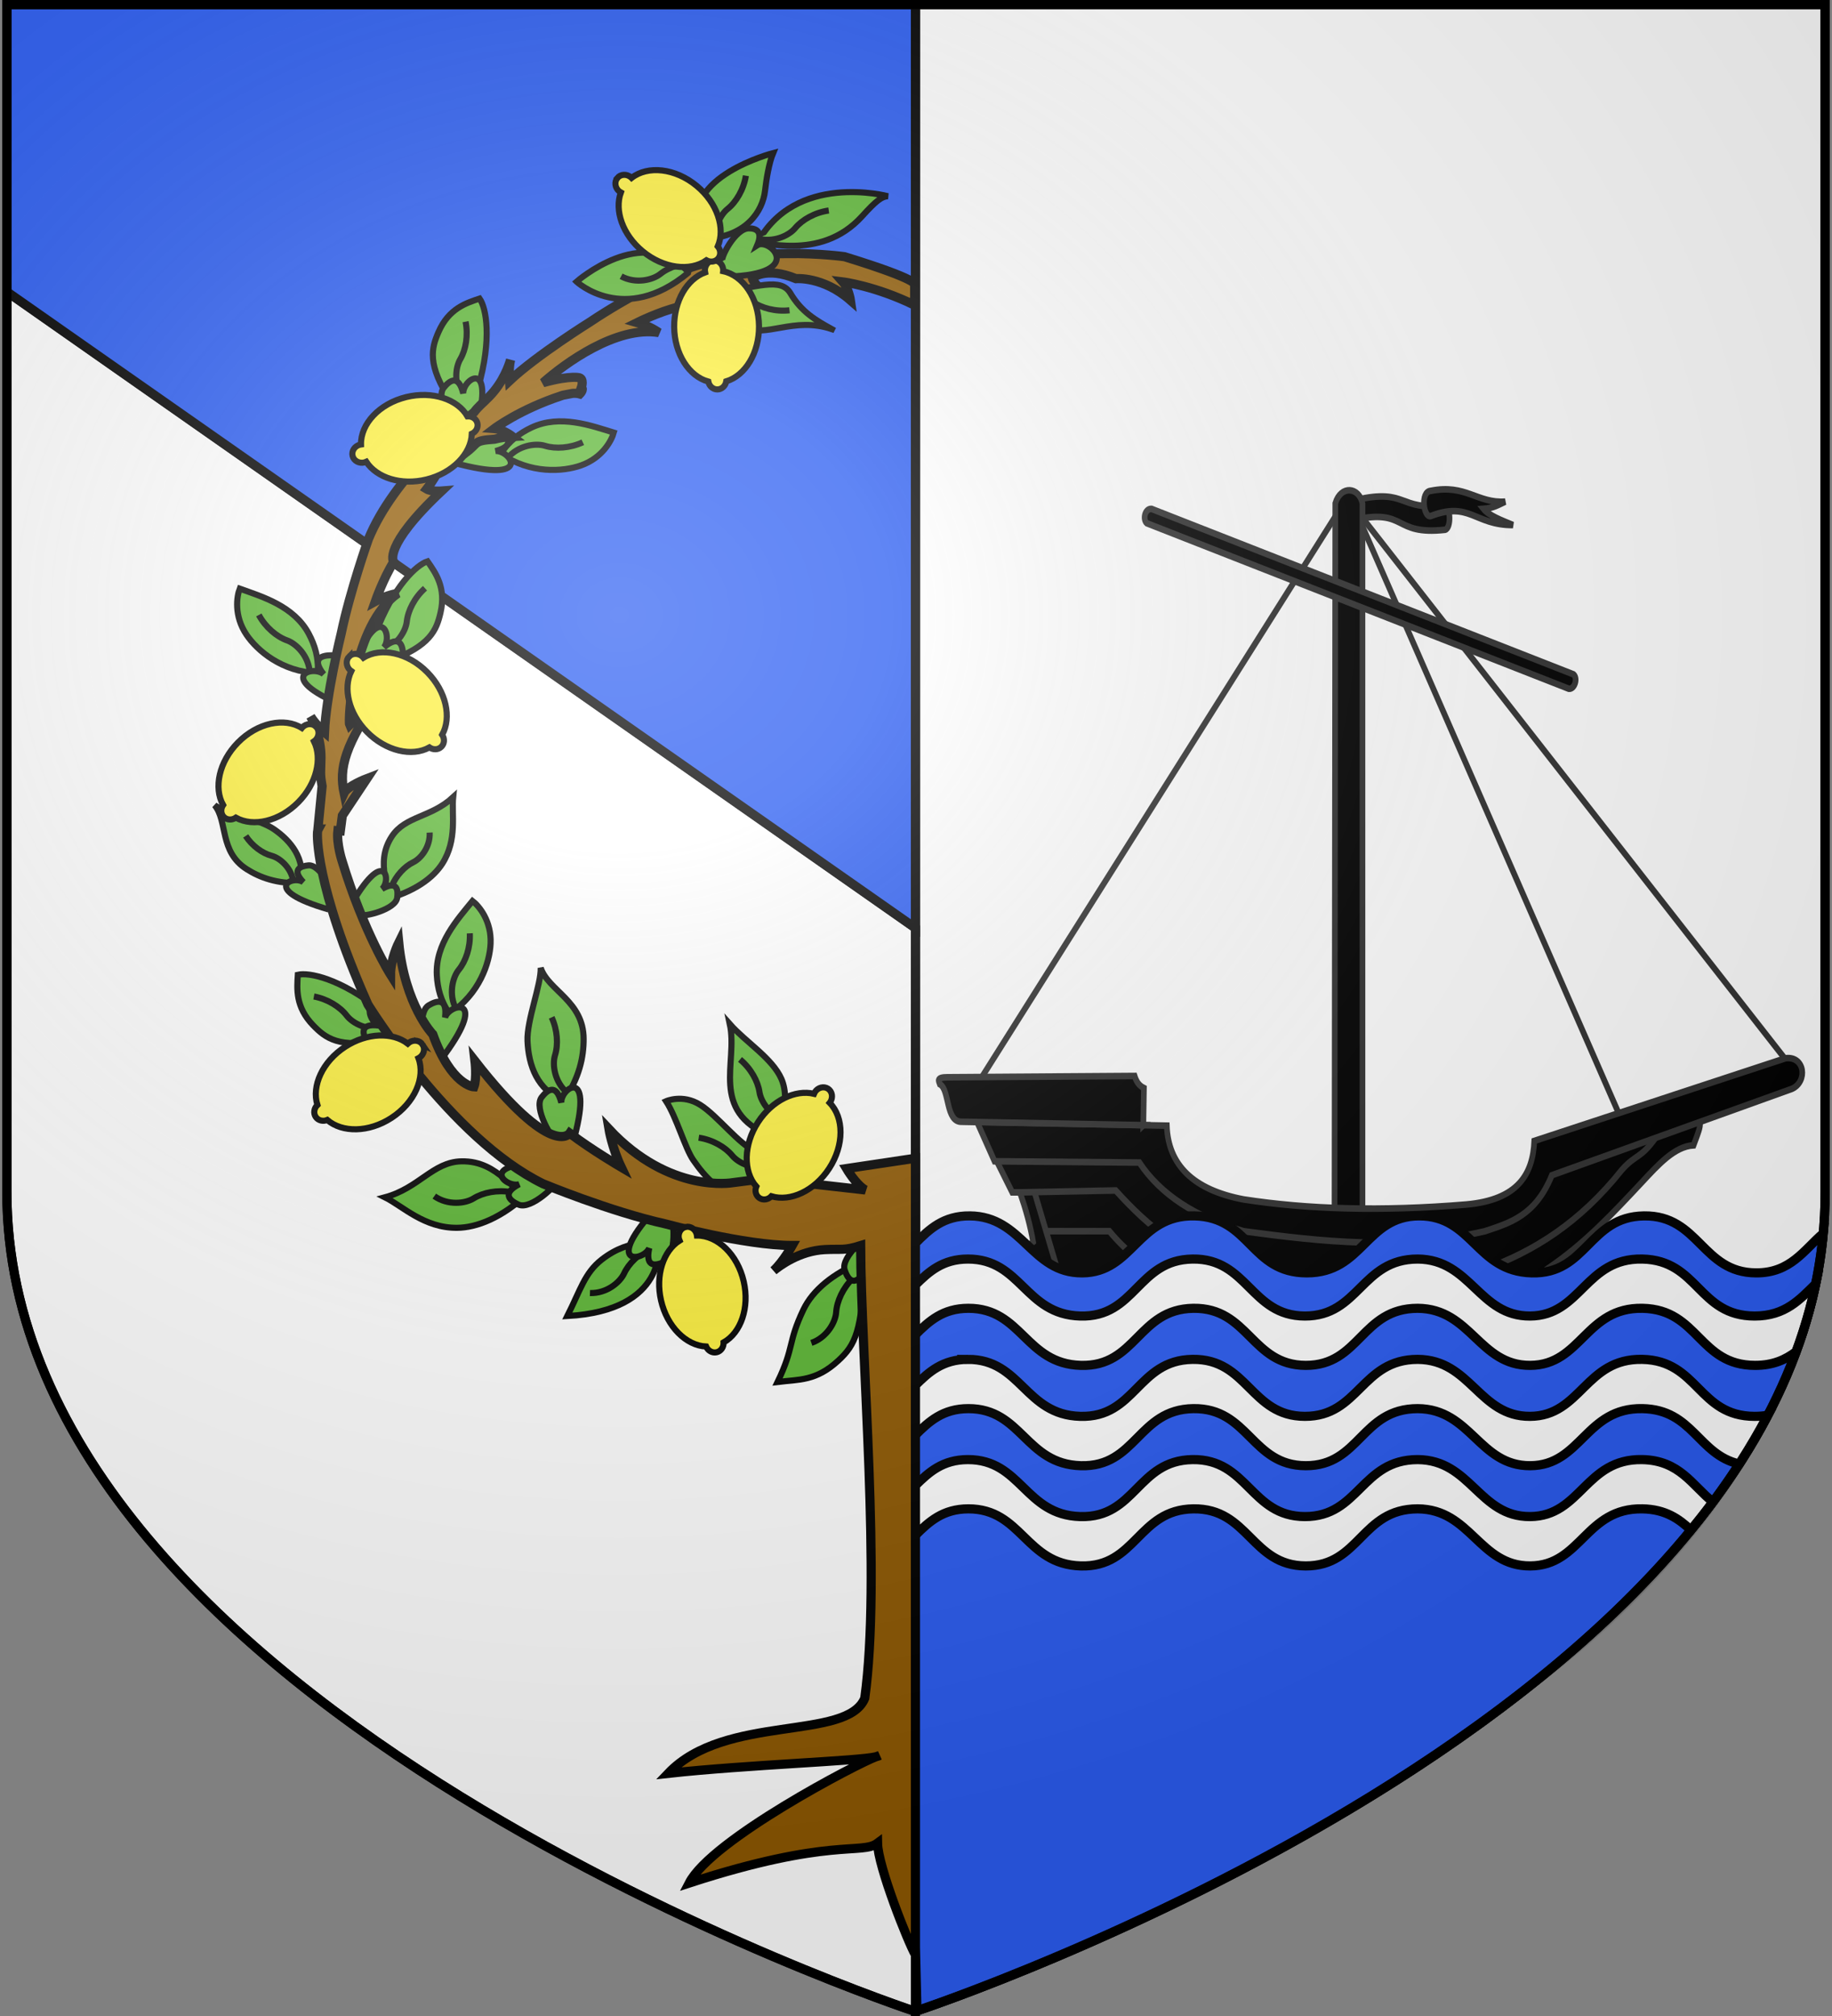 <?xml version="1.0" encoding="UTF-8" standalone="no"?>
<svg
   xmlns:dc="http://purl.org/dc/elements/1.1/"
   xmlns:cc="http://creativecommons.org/ns#"
   xmlns:rdf="http://www.w3.org/1999/02/22-rdf-syntax-ns#"
   xmlns:svg="http://www.w3.org/2000/svg"
   xmlns="http://www.w3.org/2000/svg"
   xmlns:xlink="http://www.w3.org/1999/xlink"
   xmlns:sodipodi="http://sodipodi.sourceforge.net/DTD/sodipodi-0.dtd"
   xmlns:inkscape="http://www.inkscape.org/namespaces/inkscape"
   height="660"
   width="600"
   version="1.0"
   id="svg2"
   sodipodi:version="0.32"
   inkscape:version="0.48.2 r9819"
   sodipodi:docname="Blason_ville_fr_Nonza (Haute Corse).svg"
   inkscape:output_extension="org.inkscape.output.svg.inkscape"
   sodipodi:modified="true">
  <rect width="100%" height="100%" fill="#808080" stroke="none"/>
  <sodipodi:namedview
     inkscape:window-height="738"
     inkscape:window-width="1280"
     inkscape:pageshadow="2"
     inkscape:pageopacity="0.0"
     guidetolerance="10.0"
     gridtolerance="10.0"
     objecttolerance="10.0"
     borderopacity="1.0"
     bordercolor="#666666"
     pagecolor="#ffffff"
     id="base"
     showgrid="false"
     height="660px"
     inkscape:zoom="0.5"
     inkscape:cx="226.34551"
     inkscape:cy="250.77095"
     inkscape:window-x="-8"
     inkscape:window-y="-8"
     inkscape:current-layer="layer2"
     showborder="true"
     inkscape:showpageshadow="false"
     inkscape:window-maximized="1"
     fit-margin-top="0"
     fit-margin-left="0"
     fit-margin-right="0"
     fit-margin-bottom="0"
     inkscape:snap-page="true"
     inkscape:snap-center="true"
     inkscape:snap-object-midpoints="true"
     inkscape:snap-midpoints="true"
     inkscape:snap-smooth-nodes="true"
     inkscape:object-nodes="true"
     inkscape:snap-bbox="true"
     inkscape:bbox-paths="true"
     inkscape:bbox-nodes="true"
     inkscape:snap-bbox-edge-midpoints="true"
     inkscape:snap-bbox-midpoints="true"
     inkscape:object-paths="true"
     inkscape:snap-intersection-paths="true"
     inkscape:snap-global="false"
     showguides="true"
     inkscape:guide-bbox="true" />
  <defs
     id="defs6">
    <linearGradient
       id="linearGradient2893">
      <stop
         style="stop-color:white;stop-opacity:0.314;"
         offset="0"
         id="stop2895" />
      <stop
         id="stop2897"
         offset="0.19"
         style="stop-color:white;stop-opacity:0.251;" />
      <stop
         style="stop-color:#6b6b6b;stop-opacity:0.125;"
         offset="0.6"
         id="stop2901" />
      <stop
         style="stop-color:black;stop-opacity:0.125;"
         offset="1"
         id="stop2899" />
    </linearGradient>
    <radialGradient
       inkscape:collect="always"
       xlink:href="#linearGradient2893"
       id="radialGradient11919"
       gradientUnits="userSpaceOnUse"
       gradientTransform="matrix(1.551,0,0,1.35,-224.931,-51.264)"
       cx="276.81"
       cy="187.125"
       fx="276.81"
       fy="187.125"
       r="300" />
  </defs>
  <g
     inkscape:groupmode="layer"
     id="layer1"
     inkscape:label="Fond écu"
     style="display:inline"
     transform="translate(-1.499,0)"
     sodipodi:insensitive="true">
    <path
       style="fill:#ffffff;stroke:#000000;stroke-width:3;display:inline"
       d="m 301.311,658.5 c 0,0 298.618,-98.352 297.937,-268.525 l 0,-388.476 -297.937,0 z"
       id="path3544"
       inkscape:connector-curvature="0"
       sodipodi:nodetypes="ccccc" />
    <path
       style="fill:#ffffff;stroke:#000000;stroke-width:3;display:inline"
       d="m 3.748,95.508 0,294.468 C 3.507,560.434 301.311,658.5 301.311,658.5 l 0,-354.672 z"
       id="path5818"
       inkscape:connector-curvature="0"
       sodipodi:nodetypes="ccccc" />
    <path
       style="fill:#2b5df2;stroke:#000000;stroke-width:3;display:inline"
       d="m 301.311,303.828 0,-302.328 -297.563,0 0,94.008 z"
       id="path2440-1-8"
       inkscape:connector-curvature="0"
       sodipodi:nodetypes="ccccc" />
    <g
       id="g6522" />
  </g>
  <g
     inkscape:groupmode="layer"
     id="layer2"
     inkscape:label="Meubles"
     style="display:inline"
     transform="translate(-1.499,0)"
     sodipodi:insensitive="true">
    <path
       style="fill:#5ab532;fill-opacity:1;fill-rule:evenodd;stroke:#000000;stroke-width:2;stroke-linecap:butt;stroke-linejoin:miter;stroke-opacity:1;display:inline"
       d="m 148.743,331.839 c -2.911,-4.036 -3.957,-8.407 -4.18,-12.559 -0.552,-10.314 6.865,-18.384 11.691,-24.32 2.105,1.616 6.276,6.54 5.914,14.019 -0.299,6.191 -3.594,16.409 -13.425,22.86 z"
       id="path2286"
       sodipodi:nodetypes="cscsc"
       inkscape:connector-curvature="0" />
    <path
       style="fill:#5ab532;fill-opacity:1;fill-rule:evenodd;stroke:#000000;stroke-width:2;stroke-linecap:butt;stroke-linejoin:miter;stroke-opacity:1;display:inline"
       d="m 125.933,330.609 5.542,5.46 -4.564,4.401 c -14.426,2.893 -18.823,-0.673 -22.798,-4.747 -5.921,-6.069 -5.364,-12.033 -5.072,-16.604 3.626,-0.831 13.671,1.1 26.893,11.49 z"
       id="path2288"
       sodipodi:nodetypes="cccscc"
       inkscape:connector-curvature="0" />
    <path
       style="fill:#5ab532;fill-opacity:1;fill-rule:evenodd;stroke:#000000;stroke-width:2;stroke-linecap:butt;stroke-linejoin:miter;stroke-opacity:1;display:inline"
       d="m 186.076,360.435 c -8.626,-3.649 -11.468,-11.553 -11.813,-19.642 -0.285,-6.669 4.537,-18.638 4.315,-23.956 2.508,7.525 14.057,10.862 14.072,23.313 0.008,5.85 -1.348,12.654 -6.575,20.286 z"
       id="path2290"
       sodipodi:nodetypes="cscsc"
       inkscape:connector-curvature="0" />
    <path
       style="fill:#5ab532;fill-opacity:1;fill-rule:evenodd;stroke:#000000;stroke-width:2;stroke-linecap:butt;stroke-linejoin:miter;stroke-opacity:1;display:inline"
       d="m 174.993,390.18 c -5.369,1.864 -9.514,-10.319 -22.471,-9.98 -9.281,0.243 -13.838,8.776 -24.959,11.773 5.826,2.893 12.829,10.077 23.634,9.988 6.28,-0.052 14.728,-3.109 23.796,-11.781 z"
       id="path2292"
       sodipodi:nodetypes="cscsc"
       inkscape:connector-curvature="0" />
    <path
       style="fill:#5ab532;fill-opacity:1;fill-rule:evenodd;stroke:#000000;stroke-width:2;stroke-linecap:butt;stroke-linejoin:miter;stroke-opacity:1;display:inline"
       d="m 187.298,430.844 c 4.338,-8.637 5.706,-14.1 11.224,-18.436 9.754,-7.664 18.684,-5.115 18.684,-5.115 0,0 3.178,21.758 -29.908,23.551 z"
       id="path2294"
       sodipodi:nodetypes="cscc"
       inkscape:connector-curvature="0" />
    <path
       style="fill:#5ab532;fill-opacity:1;fill-rule:evenodd;stroke:#000000;stroke-width:2;stroke-linecap:butt;stroke-linejoin:miter;stroke-opacity:1;display:inline"
       d="m 283.053,413.323 1.63,1.141 c -0.955,21.344 -2.971,25.753 -8.632,30.976 -7.322,6.755 -12.805,6.129 -19.891,6.999 5.582,-11.581 3.268,-12.779 8.449,-23.656 3.116,-6.542 9.862,-11.847 18.444,-15.46 z"
       id="path2296"
       sodipodi:nodetypes="ccscsc"
       inkscape:connector-curvature="0" />
    <path
       style="fill:#5ab532;fill-opacity:1;fill-rule:evenodd;stroke:#000000;stroke-width:2;stroke-linecap:butt;stroke-linejoin:miter;stroke-opacity:1;display:inline"
       d="m 243.447,391.402 c 22.818,2.445 5.379,-14.587 5.379,-14.587 -5.053,-1.907 -12.42,-11.637 -18.044,-15.138 -5.766,-3.589 -11.13,-1.161 -11.13,-1.161 3.353,5.14 6.21,15.359 8.879,19.234 3.887,5.642 8.803,10.88 14.917,11.652 z"
       id="path2298"
       sodipodi:nodetypes="ccscsc"
       inkscape:connector-curvature="0" />
    <path
       style="fill:#5ab532;fill-opacity:1;fill-rule:evenodd;stroke:#000000;stroke-width:2;stroke-linecap:butt;stroke-linejoin:miter;stroke-opacity:1;display:inline"
       d="m 257.953,367.036 -4.238,4.89 c -19.955,-8.446 -10.434,-23.927 -13.202,-36.671 5.192,5.867 13.935,11.207 16.899,17.942 1.62,3.679 1.496,8.438 0.54,13.84 z"
       id="path2300"
       sodipodi:nodetypes="cccsc"
       inkscape:connector-curvature="0" />
    <path
       style="fill:#5ab532;stroke:#000000;stroke-width:2;stroke-linecap:butt;stroke-linejoin:miter;stroke-opacity:1;display:inline"
       d="m 187.245,357.721 c -4.132,-3.507 -4.936,-9.17 -3.962,-12.286 1.074,-3.434 0.805,-8.21 -1.115,-12.379"
       id="path2817"
       sodipodi:nodetypes="czc"
       inkscape:connector-curvature="0" />
    <path
       sodipodi:nodetypes="czc"
       id="path2819"
       d="m 259.129,366.872 c -5.244,-1.37 -8.422,-6.125 -8.895,-9.355 -0.52,-3.56 -2.833,-7.748 -6.369,-10.673"
       style="fill:#5ab532;stroke:#000000;stroke-width:2;stroke-linecap:butt;stroke-linejoin:miter;stroke-opacity:1;display:inline"
       inkscape:connector-curvature="0" />
    <path
       style="fill:#5ab532;stroke:#000000;stroke-width:2;stroke-linecap:butt;stroke-linejoin:miter;stroke-opacity:1;display:inline"
       d="m 253.759,381.732 c -5.198,1.534 -10.375,-0.897 -12.448,-3.419 -2.284,-2.78 -6.426,-5.172 -10.966,-5.852"
       id="path2821"
       sodipodi:nodetypes="czc"
       inkscape:connector-curvature="0" />
    <path
       sodipodi:nodetypes="czc"
       id="path2823"
       d="m 194.716,423.318 c 5.417,0.183 9.819,-3.469 11.193,-6.43 1.514,-3.263 4.925,-6.618 9.149,-8.413"
       style="fill:#5ab532;stroke:#000000;stroke-width:2;stroke-linecap:butt;stroke-linejoin:miter;stroke-opacity:1;display:inline"
       inkscape:connector-curvature="0" />
    <path
       style="fill:#5ab532;stroke:#000000;stroke-width:2;stroke-linecap:butt;stroke-linejoin:miter;stroke-opacity:1;display:inline"
       d="m 143.74,391.593 c 4.437,3.113 10.119,2.461 12.888,0.732 3.051,-1.906 7.741,-2.851 12.26,-2.047"
       id="path2825"
       sodipodi:nodetypes="czc"
       inkscape:connector-curvature="0" />
    <path
       sodipodi:nodetypes="czc"
       id="path2827"
       d="m 127.362,336.353 c -5.251,1.343 -10.335,-1.277 -12.314,-3.873 -2.18,-2.862 -6.232,-5.405 -10.744,-6.25"
       style="fill:#5ab532;stroke:#000000;stroke-width:2;stroke-linecap:butt;stroke-linejoin:miter;stroke-opacity:1;display:inline"
       inkscape:connector-curvature="0" />
    <path
       style="fill:#5ab532;stroke:#000000;stroke-width:2;stroke-linecap:butt;stroke-linejoin:miter;stroke-opacity:1;display:inline"
       d="m 150.865,330.326 c -2.524,-4.796 -1.155,-10.35 0.912,-12.876 2.278,-2.784 3.812,-7.316 3.588,-11.9"
       id="path2829"
       sodipodi:nodetypes="czc"
       inkscape:connector-curvature="0" />
    <path
       style="fill:#5ab532;stroke:#000000;stroke-width:2;stroke-linecap:butt;stroke-linejoin:miter;stroke-opacity:1;display:inline"
       d="m 267.229,439.643 c 5.118,-1.785 7.906,-6.778 8.119,-10.036 0.234,-3.59 2.205,-7.949 5.496,-11.148"
       id="path2841"
       sodipodi:nodetypes="czc"
       inkscape:connector-curvature="0" />
    <path
       style="fill:#5ab532;fill-opacity:1;fill-rule:evenodd;stroke:#000000;stroke-width:2;stroke-linecap:butt;stroke-linejoin:miter;stroke-opacity:1;display:inline"
       d="m 287.544,403.957 c -1.225,-0.408 -10.837,7.527 -9.407,11.811 0.84,2.517 2.787,6.267 6.664,0.472 -1.896,4.535 6.404,15.619 7.991,-11.687"
       id="path2343"
       sodipodi:nodetypes="cscc"
       inkscape:connector-curvature="0" />
    <path
       sodipodi:nodetypes="cscc"
       id="path2345"
       d="m 221.107,398.127 c 1.143,0.602 2.064,13.032 -2.019,14.964 -2.398,1.135 -6.453,2.324 -4.952,-4.484 -1.963,4.506 -15.708,6.183 2.91,-13.856"
       style="fill:#5ab532;fill-opacity:1;fill-rule:evenodd;stroke:#000000;stroke-width:2;stroke-linecap:butt;stroke-linejoin:miter;stroke-opacity:1;display:inline"
       inkscape:connector-curvature="0" />
    <path
       style="fill:#5ab532;fill-opacity:1;fill-rule:evenodd;stroke:#000000;stroke-width:2;stroke-linecap:butt;stroke-linejoin:miter;stroke-opacity:1;display:inline"
       d="m 184.065,386.276 c 0.275,1.262 -8.643,9.969 -12.75,8.089 -2.413,-1.104 -5.933,-3.441 0.243,-6.676 -4.712,1.4 -14.844,-8.039 12.475,-6.694"
       id="path2347"
       sodipodi:nodetypes="cscc"
       inkscape:connector-curvature="0" />
    <path
       sodipodi:nodetypes="cscc"
       id="path2349"
       d="m 183.834,373.491 c -1.291,-0.023 -7.713,-10.705 -4.939,-14.269 1.63,-2.094 4.714,-4.982 6.441,1.773 -0.278,-4.908 11.239,-12.596 3.644,13.681"
       style="fill:#5ab532;fill-opacity:1;fill-rule:evenodd;stroke:#000000;stroke-width:2;stroke-linecap:butt;stroke-linejoin:miter;stroke-opacity:1;display:inline"
       inkscape:connector-curvature="0" />
    <path
       style="fill:#5ab532;fill-opacity:1;fill-rule:evenodd;stroke:#000000;stroke-width:2;stroke-linecap:butt;stroke-linejoin:miter;stroke-opacity:1;display:inline"
       d="m 141.316,344.217 c -1.195,-0.49 -3.3,-12.775 0.579,-15.088 2.279,-1.359 6.201,-2.931 5.358,3.99 1.523,-4.674 15.045,-7.657 -1.571,14.07"
       id="path2351"
       sodipodi:nodetypes="cscc"
       inkscape:connector-curvature="0" />
    <path
       sodipodi:nodetypes="cscc"
       id="path2353"
       d="m 136.761,342 c -0.518,1.183 -12.849,2.997 -15.071,-0.935 -1.305,-2.31 -2.783,-6.268 4.116,-5.262 -4.636,-1.633 -7.299,-15.222 14.029,1.904"
       style="fill:#5ab532;fill-opacity:1;fill-rule:evenodd;stroke:#000000;stroke-width:2;stroke-linecap:butt;stroke-linejoin:miter;stroke-opacity:1;display:inline"
       inkscape:connector-curvature="0" />
    <g
       style="fill:#5ab532;stroke-width:2;display:inline"
       id="g6399"
       transform="matrix(-0.856,0.518,0.518,0.856,-67.013,-8.566)">
      <path
         inkscape:connector-curvature="0"
         sodipodi:nodetypes="cscsc"
         id="path2286-8"
         d="m -29.082,285.077 c -2.911,-4.036 -3.957,-8.407 -4.18,-12.559 -0.552,-10.314 6.865,-18.384 11.691,-24.32 2.105,1.616 6.276,6.54 5.914,14.019 -0.299,6.191 -3.594,16.409 -13.425,22.86 z"
         style="fill:#5ab532;fill-opacity:1;fill-rule:evenodd;stroke:#000000;stroke-width:2;stroke-linecap:butt;stroke-linejoin:miter;stroke-opacity:1;display:inline" />
      <path
         inkscape:connector-curvature="0"
         sodipodi:nodetypes="cccscc"
         id="path2288-8"
         d="m -51.892,283.846 5.542,5.46 -4.564,4.401 c -14.426,2.893 -18.823,-0.673 -22.798,-4.747 -5.921,-6.069 -5.364,-12.033 -5.072,-16.604 3.626,-0.831 13.671,1.1 26.893,11.49 z"
         style="fill:#5ab532;fill-opacity:1;fill-rule:evenodd;stroke:#000000;stroke-width:2;stroke-linecap:butt;stroke-linejoin:miter;stroke-opacity:1;display:inline" />
      <path
         inkscape:connector-curvature="0"
         style="fill:#5ab532;stroke:#000000;stroke-width:2;stroke-linecap:butt;stroke-linejoin:miter;stroke-opacity:1;display:inline"
         d="m -50.464,289.591 c -5.251,1.343 -10.335,-1.277 -12.314,-3.873 -2.18,-2.862 -6.232,-5.405 -10.744,-6.25"
         id="path2827-2"
         sodipodi:nodetypes="czc" />
      <path
         inkscape:connector-curvature="0"
         sodipodi:nodetypes="czc"
         id="path2829-4"
         d="m -26.961,283.564 c -2.524,-4.796 -1.155,-10.35 0.912,-12.876 2.278,-2.784 3.812,-7.316 3.588,-11.9"
         style="fill:#5ab532;stroke:#000000;stroke-width:2;stroke-linecap:butt;stroke-linejoin:miter;stroke-opacity:1;display:inline" />
      <path
         inkscape:connector-curvature="0"
         sodipodi:nodetypes="cscc"
         id="path2351-5"
         d="m -36.51,297.455 c -1.195,-0.49 -3.3,-12.775 0.579,-15.088 2.279,-1.359 6.201,-2.931 5.358,3.99 1.523,-4.674 15.045,-7.657 -1.571,14.07"
         style="fill:#5ab532;fill-opacity:1;fill-rule:evenodd;stroke:#000000;stroke-width:2;stroke-linecap:butt;stroke-linejoin:miter;stroke-opacity:1;display:inline" />
      <path
         inkscape:connector-curvature="0"
         style="fill:#5ab532;fill-opacity:1;fill-rule:evenodd;stroke:#000000;stroke-width:2;stroke-linecap:butt;stroke-linejoin:miter;stroke-opacity:1;display:inline"
         d="m -41.065,295.238 c -0.518,1.183 -12.849,2.997 -15.071,-0.935 -1.305,-2.31 -2.783,-6.268 4.116,-5.262 -4.636,-1.633 -7.299,-15.222 14.029,1.904"
         id="path2353-5"
         sodipodi:nodetypes="cscc" />
    </g>
    <g
       style="fill:#5ab532;stroke-width:2;display:inline"
       id="g6427"
       transform="matrix(0.377,0.926,-0.926,0.377,249.704,-85.592)">
      <path
         inkscape:connector-curvature="0"
         sodipodi:nodetypes="cscsc"
         id="path2286-7"
         d="m 185.171,166.283 c -2.911,-4.036 -3.957,-8.407 -4.18,-12.559 -0.552,-10.314 6.865,-18.384 11.691,-24.32 2.105,1.616 6.276,6.54 5.914,14.019 -0.299,6.191 -3.594,16.409 -13.425,22.86 z"
         style="fill:#5ab532;fill-opacity:1;fill-rule:evenodd;stroke:#000000;stroke-width:2;stroke-linecap:butt;stroke-linejoin:miter;stroke-opacity:1;display:inline" />
      <path
         inkscape:connector-curvature="0"
         sodipodi:nodetypes="cccscc"
         id="path2288-1"
         d="m 162.361,165.053 5.542,5.46 -4.564,4.401 c -14.426,2.893 -18.823,-0.673 -22.798,-4.747 -5.921,-6.069 -5.364,-12.033 -5.072,-16.604 3.626,-0.831 13.671,1.1 26.893,11.49 z"
         style="fill:#5ab532;fill-opacity:1;fill-rule:evenodd;stroke:#000000;stroke-width:2;stroke-linecap:butt;stroke-linejoin:miter;stroke-opacity:1;display:inline" />
      <path
         inkscape:connector-curvature="0"
         style="fill:#5ab532;stroke:#000000;stroke-width:2;stroke-linecap:butt;stroke-linejoin:miter;stroke-opacity:1;display:inline"
         d="m 163.789,170.797 c -5.251,1.343 -10.335,-1.277 -12.314,-3.873 -2.18,-2.862 -6.232,-5.405 -10.744,-6.25"
         id="path2827-1"
         sodipodi:nodetypes="czc" />
      <path
         inkscape:connector-curvature="0"
         sodipodi:nodetypes="czc"
         id="path2829-5"
         d="m 187.293,164.77 c -2.524,-4.796 -1.155,-10.35 0.912,-12.876 2.278,-2.784 3.812,-7.316 3.588,-11.9"
         style="fill:#5ab532;stroke:#000000;stroke-width:2;stroke-linecap:butt;stroke-linejoin:miter;stroke-opacity:1;display:inline" />
      <path
         inkscape:connector-curvature="0"
         sodipodi:nodetypes="cscc"
         id="path2351-2"
         d="m 177.743,178.661 c -1.195,-0.49 -3.3,-12.775 0.579,-15.088 2.279,-1.359 6.201,-2.931 5.358,3.99 1.523,-4.674 15.045,-7.657 -1.571,14.07"
         style="fill:#5ab532;fill-opacity:1;fill-rule:evenodd;stroke:#000000;stroke-width:2;stroke-linecap:butt;stroke-linejoin:miter;stroke-opacity:1;display:inline" />
      <path
         inkscape:connector-curvature="0"
         style="fill:#5ab532;fill-opacity:1;fill-rule:evenodd;stroke:#000000;stroke-width:2;stroke-linecap:butt;stroke-linejoin:miter;stroke-opacity:1;display:inline"
         d="m 173.188,176.444 c -0.518,1.183 -12.849,2.997 -15.071,-0.935 -1.305,-2.31 -2.783,-6.268 4.116,-5.262 -4.636,-1.633 -7.299,-15.222 14.029,1.904"
         id="path2353-7"
         sodipodi:nodetypes="cscc" />
    </g>
    <g
       style="fill:#5ab532;stroke:#000000;stroke-width:2.323;display:inline"
       id="g6531"
       transform="matrix(-0.459,0.728,0.728,0.459,-147.289,-58.862)">
      <path
         style="fill:#5ab532;fill-opacity:1;fill-rule:evenodd;stroke:#000000;stroke-width:2.323;stroke-linecap:butt;stroke-linejoin:miter;stroke-opacity:1;display:inline"
         d="m 188.688,458.79 c -8.626,-3.649 -11.468,-11.553 -11.813,-19.642 -0.285,-6.669 4.537,-18.638 4.315,-23.956 2.508,7.525 14.057,10.862 14.072,23.313 0.008,5.85 -1.348,12.654 -6.575,20.286 z"
         id="path2290-2"
         sodipodi:nodetypes="cscsc"
         inkscape:connector-curvature="0" />
      <path
         style="fill:#5ab532;fill-opacity:1;fill-rule:evenodd;stroke:#000000;stroke-width:2.323;stroke-linecap:butt;stroke-linejoin:miter;stroke-opacity:1;display:inline"
         d="m 177.605,488.535 c -5.369,1.864 -9.514,-10.319 -22.471,-9.98 -9.281,0.243 -13.838,8.776 -24.959,11.773 5.826,2.893 12.829,10.077 23.634,9.988 6.28,-0.052 14.728,-3.109 23.796,-11.781 z"
         id="path2292-3"
         sodipodi:nodetypes="cscsc"
         inkscape:connector-curvature="0" />
      <path
         style="fill:#5ab532;stroke:#000000;stroke-width:2.323;stroke-linecap:butt;stroke-linejoin:miter;stroke-opacity:1;display:inline"
         d="m 189.857,456.076 c -4.132,-3.507 -4.936,-9.17 -3.962,-12.286 1.074,-3.434 0.805,-8.21 -1.115,-12.379"
         id="path2817-2"
         sodipodi:nodetypes="czc"
         inkscape:connector-curvature="0" />
      <path
         style="fill:#5ab532;stroke:#000000;stroke-width:2.323;stroke-linecap:butt;stroke-linejoin:miter;stroke-opacity:1;display:inline"
         d="m 146.352,489.948 c 4.437,3.113 10.119,2.461 12.888,0.732 3.051,-1.906 7.741,-2.851 12.26,-2.047"
         id="path2825-2"
         sodipodi:nodetypes="czc"
         inkscape:connector-curvature="0" />
      <path
         style="fill:#5ab532;fill-opacity:1;fill-rule:evenodd;stroke:#000000;stroke-width:2.323;stroke-linecap:butt;stroke-linejoin:miter;stroke-opacity:1;display:inline"
         d="m 186.677,484.631 c 0.275,1.262 -8.643,9.969 -12.75,8.089 -2.413,-1.104 -5.933,-3.441 0.243,-6.676 -4.712,1.4 -14.844,-8.039 12.475,-6.694"
         id="path2347-6"
         sodipodi:nodetypes="cscc"
         inkscape:connector-curvature="0" />
      <path
         sodipodi:nodetypes="cscc"
         id="path2349-8"
         d="m 186.446,471.846 c -1.291,-0.023 -7.713,-10.705 -4.939,-14.269 1.63,-2.094 4.714,-4.982 6.441,1.773 -0.278,-4.908 11.239,-12.596 3.644,13.681"
         style="fill:#5ab532;fill-opacity:1;fill-rule:evenodd;stroke:#000000;stroke-width:2.323;stroke-linecap:butt;stroke-linejoin:miter;stroke-opacity:1;display:inline"
         inkscape:connector-curvature="0" />
    </g>
    <path
       style="fill:#8f5902;fill-opacity:1;fill-rule:evenodd;stroke:#000000;stroke-width:3;stroke-linecap:butt;stroke-linejoin:miter;stroke-opacity:1;display:inline"
       d="m 257.625,83 c -10.928,0.107 -24.75,1.443 -36.281,6.406 0,0 -16.013,7.866 -28,15.938 0,0 -17.602,10.965 -26.5,19.344 0,0 -0.33,-3.946 0.375,-6.906 -0.499,1.724 -2.405,7.412 -7,12.062 -2.588,2.619 -3.429,3.099 -4.969,5.125 -5.257,4.083 -26.204,21.247 -34.562,41.469 0,0 -5.985,16.822 -8.938,30.969 0,0 -4.943,20.102 -5.469,32.312 0,0 -3.001,-2.575 -4.562,-5.188 0.846,1.583 3.452,6.993 3.406,13.531 -0.032,4.585 -0.432,4.839 0.375,9.312 l -1.375,14.031 0.156,0 c -0.189,0.353 -0.312,0.814 -0.312,1.438 0,0 -1.01,16.534 16.531,56 0,0 26.985,43.846 57.344,58.688 0,0 21.91,9.108 40.125,13.156 0,0 25.983,7.062 41.5,7.062 0,0 -2.975,5.359 -6.125,8.25 1.919,-1.579 8.497,-6.499 16.781,-6.906 5.81,-0.286 6.167,0.414 11.75,-1.312 0.088,36.262 6.73,109.266 1.344,148.188 -5.796,14.12 -45.655,4.969 -64.375,24.594 26.02,-2.846 62.325,-4.012 68.062,-5.438 0.413,-0.146 1.156,-0.406 1.156,-0.406 -0.255,0.14 -0.673,0.286 -1.156,0.406 -5.843,2.071 -53.86,27.087 -61.188,41.344 46.198,-15.02 56.489,-9.154 61.688,-13.062 0.13,7.684 10.059,32.561 12.406,36.594 l 0,-260.812 -22.562,3.375 c 0,0 3.12,5.313 6.156,7 l -33.062,-3.719 -10.438,1.344 c 0,0 -20.567,3.72 -40.469,-17.531 0,0 0.995,6.06 4.031,12.469 0,0 -9.791,-5.728 -16.875,-11.125 0,0 -5.732,8.757 -31.031,-23.625 0,0 0.668,5.739 -0.344,8.438 0,0 -7.397,-0.322 -13.469,-17.188 0,0 -9.132,-9.455 -11.156,-30.031 0,0 -2.688,5.409 -2.688,10.469 0,0 -8.76,-13.85 -15.844,-37.125 0,0 -1.894,-5.66 -1.406,-10 l 0.812,0.062 0.656,-5 8.062,-12.125 c 0,0 -6.424,2.439 -7.5,4.75 -1.653,-7.912 -0.109,-15.641 12.531,-33.188 l -10.688,10.906 c -0.604,-1.347 0.903,-32.678 15.75,-43.094 0,0 -3.543,0.501 -7.344,2.594 0,0 2.646,-7.55 6,-12.875 0,0 -3.853,-4.806 15.688,-23.219 0,0 -3.352,0.265 -4.875,-0.656 5.1,-6.68 1.929,-5.487 9,-9.188 0.444,-0.205 0.886,-0.428 1.375,-0.625 0,0 0.811,-0.889 2.375,-2.062 4.492,-3.288 2.264,-3.937 9.469,-4.438 1.762,-0.44 3.71,-0.758 5.875,-0.875 0,0 -3.018,-2.36 -5.938,-2.594 0,0 8.269,-6.25 21.938,-10.75 0,0 0.225,-0.078 0.469,-0.156 0.064,-0.02 0.048,-0.008 0.125,-0.031 0.982,-0.203 2.004,-0.395 3.062,-0.594 0.814,-0.059 1.656,-0.032 2.406,0.188 0,0 1.45,-1.485 0.5,-2.094 0,0 1.11,-3.11 -1.031,-3.281 0,0 -0.588,-0.104 -1.844,-0.062 -1.795,0.059 -4.954,0.432 -9.656,1.75 7.103,-6.297 23.997,-18.661 37.906,-16.406 0,0 -2.88,-2.128 -7.062,-3.281 0,0 7.163,-3.558 13.281,-5.031 0,0 0.593,-6.137 27.438,-5.688 0,0 -2.583,-2.122 -3.031,-3.844 0,0 4.374,-3.883 14.281,0.188 0,0 8.843,-0.81 17.844,7.062 0,0 -0.541,-3.795 -2.469,-6 0,0 10.586,1.309 23.516,7.625 l 0,-6.719 c 0,0 2.111,-1.431 -22.984,-9.156 0,0 -8.041,-1.138 -18.969,-1.031 z"
       id="path2812"
       inkscape:connector-curvature="0"
       sodipodi:nodetypes="cccccscccccscccccccccsccccccccccccccccccccccccccccccccccccccccccccccccsccccccccccccsc"
       transform="translate(1.499,0)" />
    <g
       style="fill:#5ab532;stroke-width:2;display:inline"
       id="g6349"
       transform="matrix(0.491,0.871,-0.871,0.491,422.999,-141.144)">
      <path
         inkscape:connector-curvature="0"
         sodipodi:nodetypes="ccsc"
         id="path2278"
         d="m 114.737,214.748 c 0,0 -22.128,22.588 -7.376,45.177 -1.462,-1.385 15.538,-14.81 8.95,-34.578 -2.23,-6.692 -2.443,-8.777 -1.574,-10.599 z"
         style="fill:#5ab532;fill-opacity:1;fill-rule:evenodd;stroke:#000000;stroke-width:2;stroke-linecap:butt;stroke-linejoin:miter;stroke-opacity:1" />
      <path
         inkscape:connector-curvature="0"
         sodipodi:nodetypes="cccsc"
         id="path2280"
         d="m 97.803,273.063 -3.457,0.922 c -18.44,-3.227 -10.372,-33.422 -10.372,-33.422 2.116,2.72 6.418,6.17 9.409,8.332 5.603,4.047 9.912,12.786 4.421,24.168 z"
         style="fill:#5ab532;fill-opacity:1;fill-rule:evenodd;stroke:#000000;stroke-width:2;stroke-linecap:butt;stroke-linejoin:miter;stroke-opacity:1" />
      <path
         inkscape:connector-curvature="0"
         sodipodi:nodetypes="cscsc"
         id="path2282"
         d="m 143.672,252.088 c -9.975,8.945 -7.819,20.24 -15.147,25.445 -6.86,4.874 -9.163,1.763 -14.127,3.827 5.213,-15.31 6.285,-23.058 12.349,-23.199 7.157,-0.166 11.731,-2.865 16.924,-6.074 z"
         style="fill:#5ab532;fill-opacity:1;fill-rule:evenodd;stroke:#000000;stroke-width:2;stroke-linecap:butt;stroke-linejoin:miter;stroke-opacity:1" />
      <path
         inkscape:connector-curvature="0"
         id="path2284"
         d="m 89.044,317.318 c 0,0 20.284,-6.454 15.443,-33.191 l -0.231,-0.23 c -21.206,5.071 -15.213,33.422 -15.213,33.422 z"
         style="fill:#5ab532;fill-opacity:1;fill-rule:evenodd;stroke:#000000;stroke-width:2;stroke-linecap:butt;stroke-linejoin:miter;stroke-opacity:1" />
      <path
         inkscape:connector-curvature="0"
         style="fill:#5ab532;stroke:#000000;stroke-width:2;stroke-linecap:butt;stroke-linejoin:miter;stroke-opacity:1"
         d="m 116.625,281.521 c -0.187,-5.417 3.461,-9.822 6.421,-11.198 3.262,-1.517 6.614,-4.93 8.406,-9.156"
         id="path2831"
         sodipodi:nodetypes="czc" />
      <path
         inkscape:connector-curvature="0"
         sodipodi:nodetypes="czc"
         id="path2835"
         d="m 105.703,258.841 c 3.917,-3.746 4.382,-9.447 3.225,-12.499 -1.276,-3.364 -1.291,-8.148 0.377,-12.423"
         style="fill:#5ab532;stroke:#000000;stroke-width:2;stroke-linecap:butt;stroke-linejoin:miter;stroke-opacity:1" />
      <path
         inkscape:connector-curvature="0"
         style="fill:#5ab532;stroke:#000000;stroke-width:2;stroke-linecap:butt;stroke-linejoin:miter;stroke-opacity:1"
         d="m 101.633,271.753 c -5.265,-1.286 -8.519,-5.99 -9.042,-9.213 -0.577,-3.551 -2.955,-7.702 -6.538,-10.571"
         id="path2837"
         sodipodi:nodetypes="czc" />
      <path
         inkscape:connector-curvature="0"
         sodipodi:nodetypes="czc"
         id="path2839"
         d="m 94.671,303.741 c 4.581,-2.897 6.166,-8.392 5.635,-11.613 -0.585,-3.55 0.347,-8.242 2.829,-12.103"
         style="fill:#5ab532;stroke:#000000;stroke-width:2;stroke-linecap:butt;stroke-linejoin:miter;stroke-opacity:1" />
      <path
         inkscape:connector-curvature="0"
         sodipodi:nodetypes="cscc"
         id="path2357"
         d="m 106.676,272.466 c -1.291,0.025 -7.312,-8.944 -5.126,-12.896 1.249,-2.257 3.274,-3.419 6.165,0.353 -0.295,-4.789 16.249,-9.478 4.148,13.537"
         style="fill:#5ab532;fill-opacity:1;fill-rule:evenodd;stroke:#000000;stroke-width:2;stroke-linecap:butt;stroke-linejoin:miter;stroke-opacity:1" />
      <path
         inkscape:connector-curvature="0"
         style="fill:#5ab532;fill-opacity:1;fill-rule:evenodd;stroke:#000000;stroke-width:2;stroke-linecap:butt;stroke-linejoin:miter;stroke-opacity:1"
         d="m 110.971,285.75 c 0.521,0.472 6.194,-1.056 6.709,-3.458 0.294,-1.372 -0.122,-2.572 -2.655,-2.058 1.832,-1.859 -3.279,-9.692 -6.537,4.071"
         id="path2359"
         sodipodi:nodetypes="cscc" />
    </g>
    <path
       style="fill:#fcef3c;fill-opacity:1;stroke:#000000;stroke-width:2;stroke-opacity:1;display:inline"
       d="m 226.056,401.681 c -1.615,0.369 -2.6,2.087 -2.2,3.837 0.05,0.219 0.121,0.428 0.207,0.626 -5.307,3.371 -7.962,11.302 -6.066,19.595 1.974,8.635 8.236,14.787 14.766,15.088 0.603,1.381 2.028,2.197 3.442,1.874 1.423,-0.325 2.35,-1.696 2.278,-3.214 5.659,-3.166 8.555,-11.375 6.596,-19.941 -2.033,-8.889 -8.6,-15.103 -15.335,-15.054 -0.014,-0.104 -0.015,-0.207 -0.039,-0.312 -0.4,-1.75 -2.034,-2.869 -3.649,-2.5 z"
       id="path2334"
       inkscape:connector-curvature="0"
       sodipodi:nodetypes="sccscscsccs" />
    <use
       style="fill:#fcef3c;stroke-width:2;display:inline"
       x="0"
       y="0"
       xlink:href="#path2334"
       id="use6476"
       inkscape:transform-center-y="-2.3787657"
       width="600"
       height="660"
       transform="matrix(0.695,0.719,-0.719,0.695,404.385,-85.28)"
       inkscape:transform-center-x="-1.8257869" />
    <path
       sodipodi:nodetypes="sccscscsccs"
       inkscape:connector-curvature="0"
       id="use6478"
       d="m 139.918,341.998 c -0.902,-1.39 -2.853,-1.725 -4.359,-0.748 -0.188,0.122 -0.361,0.261 -0.517,0.41 -4.988,-3.826 -13.349,-3.596 -20.487,1.033 -7.431,4.82 -11.059,12.814 -9.099,19.05 -1.09,1.041 -1.367,2.66 -0.578,3.876 0.794,1.224 2.399,1.624 3.801,1.036 4.917,4.228 13.621,4.127 20.993,-0.654 7.651,-4.962 11.23,-13.264 8.872,-19.573 0.092,-0.049 0.19,-0.086 0.279,-0.144 1.506,-0.977 1.996,-2.895 1.094,-4.285 z"
       style="fill:#fcef3c;fill-opacity:1;stroke:#000000;stroke-width:2;stroke-opacity:1;display:inline" />
    <path
       sodipodi:nodetypes="sccscscsccs"
       inkscape:connector-curvature="0"
       id="use6480"
       d="m 115.901,214.874 c -1.182,1.161 -1.12,3.141 0.139,4.421 0.157,0.16 0.328,0.301 0.505,0.424 -2.751,5.653 -0.853,13.799 5.11,19.866 6.209,6.317 14.767,8.272 20.485,5.105 1.238,0.86 2.879,0.807 3.913,-0.209 1.041,-1.023 1.112,-2.676 0.255,-3.931 3.159,-5.663 1.319,-14.172 -4.84,-20.438 -6.392,-6.503 -15.243,-8.35 -20.952,-4.777 -0.067,-0.081 -0.122,-0.169 -0.197,-0.245 -1.258,-1.28 -3.236,-1.376 -4.418,-0.215 z"
       style="fill:#fcef3c;fill-opacity:1;stroke:#000000;stroke-width:2;stroke-opacity:1;display:inline" />
    <path
       sodipodi:nodetypes="sccscscsccs"
       inkscape:connector-curvature="0"
       id="use6482"
       d="m 116.971,149.252 c 0.391,1.61 2.123,2.571 3.867,2.147 0.218,-0.053 0.427,-0.127 0.623,-0.216 3.443,5.26 11.41,7.807 19.676,5.797 8.607,-2.093 14.673,-8.438 14.884,-14.971 1.373,-0.622 2.169,-2.058 1.826,-3.467 -0.345,-1.418 -1.728,-2.326 -3.245,-2.234 -3.243,-5.615 -11.491,-8.398 -20.029,-6.322 -8.861,2.154 -14.984,8.806 -14.843,15.54 -0.103,0.016 -0.207,0.018 -0.311,0.043 -1.744,0.424 -2.841,2.073 -2.449,3.683 z"
       style="fill:#fcef3c;fill-opacity:1;stroke:#000000;stroke-width:2;stroke-opacity:1;display:inline" />
    <path
       sodipodi:nodetypes="sccscscsccs"
       inkscape:connector-curvature="0"
       id="use6484"
       d="m 235.328,85.249 c -1.657,0.014 -2.987,1.481 -2.972,3.276 0.002,0.224 0.026,0.444 0.068,0.656 -5.906,2.154 -10.201,9.332 -10.127,17.838 0.077,8.857 4.874,16.21 11.187,17.904 0.293,1.478 1.51,2.581 2.96,2.568 1.459,-0.013 2.659,-1.152 2.915,-2.65 6.206,-1.878 10.795,-9.276 10.719,-18.062 -0.079,-9.119 -5.161,-16.596 -11.75,-17.993 0.008,-0.104 0.029,-0.206 0.029,-0.313 -0.015,-1.795 -1.371,-3.238 -3.028,-3.224 z"
       style="fill:#fcef3c;fill-opacity:1;stroke:#000000;stroke-width:2;stroke-opacity:1;display:inline" />
    <path
       sodipodi:nodetypes="sccscscsccs"
       inkscape:connector-curvature="0"
       id="use6636"
       d="m 203.699,58.263 c -1.056,1.277 -0.791,3.239 0.592,4.383 0.173,0.143 0.357,0.266 0.545,0.37 -2.156,5.905 0.568,13.814 7.123,19.236 6.825,5.646 15.539,6.712 20.901,2.974 1.319,0.728 2.947,0.507 3.871,-0.61 0.93,-1.125 0.831,-2.776 -0.15,-3.937 2.561,-5.957 -0.143,-14.232 -6.913,-19.833 -7.026,-5.813 -16.019,-6.741 -21.332,-2.601 -0.074,-0.074 -0.139,-0.155 -0.221,-0.223 -1.383,-1.144 -3.36,-1.037 -4.416,0.24 z"
       style="fill:#fcef3c;fill-opacity:1;stroke:#000000;stroke-width:2;stroke-opacity:1;display:inline" />
    <path
       style="fill:#fcef3c;fill-opacity:1;stroke:#000000;stroke-width:2;stroke-opacity:1;display:inline"
       d="m 104.98,237.874 c 1.182,1.161 1.12,3.141 -0.139,4.421 -0.157,0.16 -0.328,0.301 -0.505,0.424 2.751,5.653 0.853,13.799 -5.11,19.866 -6.209,6.317 -14.767,8.272 -20.485,5.105 -1.238,0.86 -2.879,0.807 -3.913,-0.209 -1.041,-1.023 -1.112,-2.676 -0.255,-3.931 -3.159,-5.663 -1.319,-14.172 4.84,-20.438 6.392,-6.503 15.243,-8.35 20.952,-4.777 0.067,-0.081 0.122,-0.169 0.197,-0.245 1.258,-1.28 3.236,-1.376 4.418,-0.215 z"
       id="use6638"
       inkscape:connector-curvature="0"
       sodipodi:nodetypes="sccscscsccs" />
    <g
       id="g6943"
       transform="matrix(-0.503,0,0,0.583,592.268,202.392)"
       style="fill:#000000;stroke:#313131;stroke-width:1.847">
      <path
         id="path6911"
         style="fill:none;stroke:#313131;stroke-width:3.694;stroke-linecap:butt;stroke-linejoin:miter;stroke-miterlimit:4"
         d="M 9.576,250.354 297.469,-67.471 540.916,265.506"
         inkscape:connector-curvature="0"
         sodipodi:nodetypes="ccc" />
      <path
         id="path6913"
         style="fill:#000000;fill-rule:evenodd;stroke:#313131;stroke-width:3.694;stroke-linecap:butt;stroke-linejoin:miter;stroke-miterlimit:4"
         d="M 117.662,283.689 295.449,-67.471"
         inkscape:connector-curvature="0"
         sodipodi:nodetypes="cc" />
      <path
         id="path6915"
         style="fill:#000000;fill-rule:evenodd;stroke:#313131;stroke-width:3.694;stroke-linecap:butt;stroke-linejoin:miter;stroke-miterlimit:4"
         d="m 292.418,-55.349 c -34.65,-6.275 -24.353,8.932 -58.841,5.682 -4.164,-0.919 -3.581,-12.957 0.253,-13.763 30.21,3.305 23.924,-9.646 57.579,-3.03 z"
         inkscape:connector-curvature="0"
         sodipodi:nodetypes="ccccc" />
      <path
         id="path6917"
         style="fill:#000000;fill-rule:evenodd;stroke:#313131;stroke-width:3.694;stroke-linecap:butt;stroke-linejoin:miter;stroke-miterlimit:4"
         d="m 287.368,-64.44 0,402.678 18.183,-1.01 -0.505,-401.794 c -3.636,-10.259 -15.515,-9.157 -17.678,0.126 z"
         inkscape:connector-curvature="0"
         sodipodi:nodetypes="ccccc" />
      <path
         id="path6919"
         style="fill:#000000;fill-rule:evenodd;stroke:#313131;stroke-width:3.694;stroke-linecap:butt;stroke-linejoin:miter;stroke-miterlimit:4"
         d="m 149.987,31.524 274.761,-92.934 c 4.403,-0.134 5.805,5.958 3.03,8.081 L 153.017,39.605 c -3.885,0.369 -6.028,-5.986 -3.03,-8.081 z"
         inkscape:connector-curvature="0"
         sodipodi:nodetypes="ccccc" />
      <path
         id="path6923"
         style="fill:#000000;fill-rule:evenodd;stroke:#313131;stroke-width:3.694;stroke-linecap:butt;stroke-linejoin:miter;stroke-miterlimit:4"
         d="m 189.383,-52.319 c 25.219,0.061 28.047,-13.509 53.538,-5.051 4.549,1.23 7.054,-13.7 0,-14.142 -22.877,-3.953 -30.341,7.114 -48.487,6.061 4.159,1.664 7.751,3.652 14.142,4.041 -3.435,3.714 -11.532,6.352 -19.193,9.091 z"
         inkscape:connector-curvature="0"
         sodipodi:nodetypes="cccccc" />
      <path
         id="path6925"
         style="fill:#000000;fill-rule:evenodd;stroke:#313131;stroke-width:3.694;stroke-linecap:butt;stroke-linejoin:miter;stroke-miterlimit:4"
         d="m 72.529,283.841 c -8.799,-4.349 -3.779,4.856 -0.714,12.143 12.291,0.618 22.901,10.835 33.571,20.714 18.809,17.327 37.517,34.723 61.429,48.571 9.237,6.389 20.45,11.381 16.429,27.143 61.373,14.252 152.546,17.374 292.857,2.143 -1.009,4.093 -1.596,8.291 -0.714,12.857 11.46,1.706 24.069,0.542 36.429,0 6.717,-0.252 7.156,-3.401 7.857,-6.429 l -2.143,-45.714 c -5.438,-1.167 -11.169,-1.601 -15.714,-5 1.829,-9.286 4.841,-18.571 8.571,-27.857 l 5,0 10.714,-18.571 -4.286,-5.714 -97.143,-0.714 -24.286,25 -40.714,12.143 -142.143,0.714 c 0,0 -38.571,-9.286 -40,-12.143 -1.429,-2.857 -12.143,-21.429 -12.143,-21.429 l -92.857,-25.714 0,7.857 z"
         inkscape:connector-curvature="0" />
      <path
         id="path6927"
         style="fill:#000000;fill-rule:evenodd;stroke:#313131;stroke-width:3.694;stroke-linecap:butt;stroke-linejoin:miter;stroke-miterlimit:4"
         d="M 11.915,247.095 C -0.841,245.734 -2.61,260.203 7.63,264.237 L 164.058,312.809 c 10.739,22.777 27.281,26.695 43.571,31.429 54.805,10.908 106.075,5.908 157.143,0 31.359,-7.897 54.117,-20.675 67.857,-38.571 l 94.286,-0.714 11.429,-22.143 -123.571,2.143 c -0.909,22.041 -17.187,36.054 -50,41.429 -41.664,5.552 -89.53,6.827 -145,2.857 -33.633,-2.606 -43.343,-17 -44.286,-35.714 L 11.915,247.095 z"
         inkscape:connector-curvature="0" />
      <path
         id="path6929"
         style="fill:none;stroke:#313131;stroke-width:3.694;stroke-linecap:butt;stroke-linejoin:miter;stroke-miterlimit:4"
         d="m 510.386,322.412 -62.321,-1.071 c -21.207,20.139 -45.342,38.753 -89.107,47.143 -50.015,8.848 -100.223,9.23 -150.714,-2.857 -32.234,-9.802 -62.636,-26.429 -89.643,-55.714 -9.421,-9.196 -12.205,-6.185 -22.143,-18.214"
         inkscape:connector-curvature="0" />
      <path
         id="path6931"
         style="fill:#000000;stroke:#313131;stroke-width:3.694;stroke-linecap:butt;stroke-linejoin:miter;stroke-miterlimit:4"
         d="m 476.059,394.681 25.041,-72.983"
         inkscape:connector-curvature="0" />
      <path
         id="path6933"
         style="fill:none;stroke:#313131;stroke-width:3.694;stroke-linecap:butt;stroke-linejoin:miter;stroke-miterlimit:4"
         d="m 492.886,344.198 -40.714,0 c -20.136,21.115 -52.249,36.502 -94.286,47.143 -55.84,9.736 -115.052,5.984 -174.643,0.714"
         inkscape:connector-curvature="0" />
      <path
         id="path6935"
         style="fill:#000000;fill-rule:evenodd;stroke:#313131;stroke-width:3.694;stroke-linecap:butt;stroke-linejoin:miter;stroke-miterlimit:4"
         d="m 430.061,284.672 -0.389,-20.831 c 3.405,-1.433 5.033,-3.932 6.071,-6.786 l 121.786,0.714 c 7.505,0.012 5.752,2.081 5,3.929 -6.468,2.949 -3.585,21.445 -14.286,21.071 l -118.183,1.902 z"
         inkscape:connector-curvature="0" />
    </g>
    <path
       style="fill:#2b5df2;fill-opacity:1;fill-rule:evenodd;stroke:#000000;stroke-width:2.997;stroke-linecap:butt;stroke-linejoin:miter;stroke-miterlimit:4;stroke-opacity:1"
       d="m 317.594,398.062 c -8.563,-0.058 -13.18,4.3 -17.781,8.938 l 0,230.531 c 0.164,7.072 0.323,14.02 0.5,20.781 5.373,-1.784 282.114,-94.429 296.812,-254.531 -6.363,5.497 -10.724,12.97 -21.969,12.938 -17.773,-0.051 -18.631,-18.916 -36.75,-18.656 -18.113,0.26 -18.641,19.174 -36.812,18.656 -18.172,-0.518 -19.265,-18.693 -36.812,-18.656 -17.547,0.037 -18.344,18.674 -36.812,18.656 -18.468,-0.017 -18.404,-18.273 -36.781,-18.656 -18.672,-0.39 -20.039,18.575 -36.781,18.656 -16.742,0.081 -19.374,-18.539 -36.812,-18.656 z"
       transform="translate(1.499,0)"
       id="path2855"
       inkscape:connector-curvature="0" />
    <path
       style="fill:#ffffff;fill-opacity:1;fill-rule:evenodd;stroke:#000000;stroke-width:3;display:inline"
       d="m 316.969,412.188 c -8.22,0.017 -12.749,4.118 -17.156,8.469 l 0,16.281 c 4.45,-4.413 8.991,-8.608 17.312,-8.625 17.565,-0.037 18.653,18.169 36.844,18.688 18.19,0.519 18.712,-18.427 36.844,-18.688 18.137,-0.26 19.021,18.636 36.812,18.688 17.791,0.051 18.203,-18.687 36.688,-18.688 17.456,0.117 20.085,18.769 36.844,18.688 16.759,-0.081 18.122,-19.077 36.812,-18.688 18.396,0.384 18.357,18.67 36.844,18.688 5.919,0.006 10.017,-1.899 13.438,-4.5 2.673,-7.247 4.861,-14.646 6.438,-22.219 -5.141,5.044 -9.962,10.572 -20.031,10.562 -18.468,-0.017 -18.404,-18.273 -36.781,-18.656 -18.672,-0.39 -20.039,18.575 -36.781,18.656 -16.742,0.081 -19.343,-18.539 -36.781,-18.656 -18.466,10e-6 -19.195,18.708 -36.969,18.656 -17.773,-0.051 -18.663,-18.916 -36.781,-18.656 -18.113,0.26 -18.609,19.174 -36.781,18.656 -18.172,-0.518 -19.265,-18.693 -36.812,-18.656 z m 0,32.844 c -8.22,0.017 -12.749,4.118 -17.156,8.469 l 0,16.281 c 4.45,-4.413 8.991,-8.608 17.312,-8.625 17.565,-0.037 18.653,18.169 36.844,18.688 18.19,0.519 18.712,-18.427 36.844,-18.688 18.137,-0.26 19.021,18.636 36.812,18.688 17.791,0.051 18.203,-18.687 36.688,-18.688 17.456,0.117 20.085,18.769 36.844,18.688 16.759,-0.081 18.122,-19.077 36.812,-18.688 16.489,0.344 18.172,15.063 31.656,18.125 3.376,-5.22 6.531,-10.542 9.375,-15.969 -1.333,0.246 -2.776,0.376 -4.344,0.375 -18.468,-0.017 -18.404,-18.273 -36.781,-18.656 -18.672,-0.39 -20.039,18.575 -36.781,18.656 -16.742,0.081 -19.343,-18.539 -36.781,-18.656 -18.466,10e-6 -19.195,18.708 -36.969,18.656 -17.773,-0.051 -18.663,-18.916 -36.781,-18.656 -18.113,0.26 -18.609,19.174 -36.781,18.656 -18.172,-0.518 -19.265,-18.693 -36.812,-18.656 z m 0,32.812 c -8.22,0.017 -12.749,4.118 -17.156,8.469 l 0,16.281 c 4.45,-4.413 8.991,-8.608 17.312,-8.625 17.565,-0.037 18.653,18.169 36.844,18.688 18.19,0.519 18.712,-18.427 36.844,-18.688 18.137,-0.26 19.021,18.636 36.812,18.688 17.791,0.051 18.203,-18.687 36.688,-18.688 17.456,0.117 20.085,18.769 36.844,18.688 16.759,-0.081 18.122,-19.077 36.812,-18.688 7.505,0.157 11.934,3.284 15.812,6.938 2.479,-3.028 4.904,-6.079 7.219,-9.188 -6.811,-5.442 -10.879,-13.62 -23.125,-13.875 -18.672,-0.39 -20.039,18.575 -36.781,18.656 -16.742,0.081 -19.343,-18.539 -36.781,-18.656 -18.466,10e-6 -19.195,18.708 -36.969,18.656 -17.773,-0.051 -18.663,-18.916 -36.781,-18.656 -18.113,0.26 -18.609,19.174 -36.781,18.656 -18.172,-0.518 -19.265,-18.693 -36.812,-18.656 z"
       transform="translate(1.499,0)"
       id="path2855-1"
       inkscape:connector-curvature="0" />
  </g>
  <g
     inkscape:groupmode="layer"
     id="layer3"
     inkscape:label="Reflet final"
     style="display:inline"
     transform="translate(-1.499,0)"
     sodipodi:insensitive="true">
    <path
       id="path2875"
       style="fill:url(#radialGradient11919);fill-opacity:1;fill-rule:evenodd;stroke:none"
       d="M 4.582,1.5 4.463,390.231 c 0.143,82.702 70.544,143.609 102.342,165.958 31.798,22.35 76.616,51.283 104.62,64.831 28.004,13.548 64.774,28.913 91.405,37.479 30.165,-9.6 50.382,-18.924 82.486,-34.22 32.104,-15.296 75.132,-39.708 117.568,-70.829 42.436,-31.12 97.361,-89.67 97.865,-163.743 l 0,-388.208 z"
       sodipodi:nodetypes="cczzczzccc"
       inkscape:connector-curvature="0" />
  </g>
  <g
     inkscape:groupmode="layer"
     id="layer4"
     inkscape:label="Contour final"
     style="display:inline"
     transform="translate(-1.499,0)"
     sodipodi:insensitive="true">
    <path
       sodipodi:nodetypes="cccccc"
       d="m 301.123,658.5 c 0,0 298.805,-98.352 298.125,-268.525 l 0,-388.476 -595.5,0 0,388.476 C 3.507,560.434 301.123,658.5 301.123,658.5 z"
       style="fill:none;stroke:#000000;stroke-width:3;stroke-linecap:square;stroke-linejoin:miter;stroke-miterlimit:4;stroke-opacity:1;stroke-dasharray:none;display:inline"
       id="path2440-1"
       inkscape:connector-curvature="0" />
    <g
       style="display:inline"
       id="layer1-2"
       inkscape:label="Layer 1"
       transform="matrix(0.847,0,0,0.847,710.573,-402.518)" />
  </g>
</svg>
